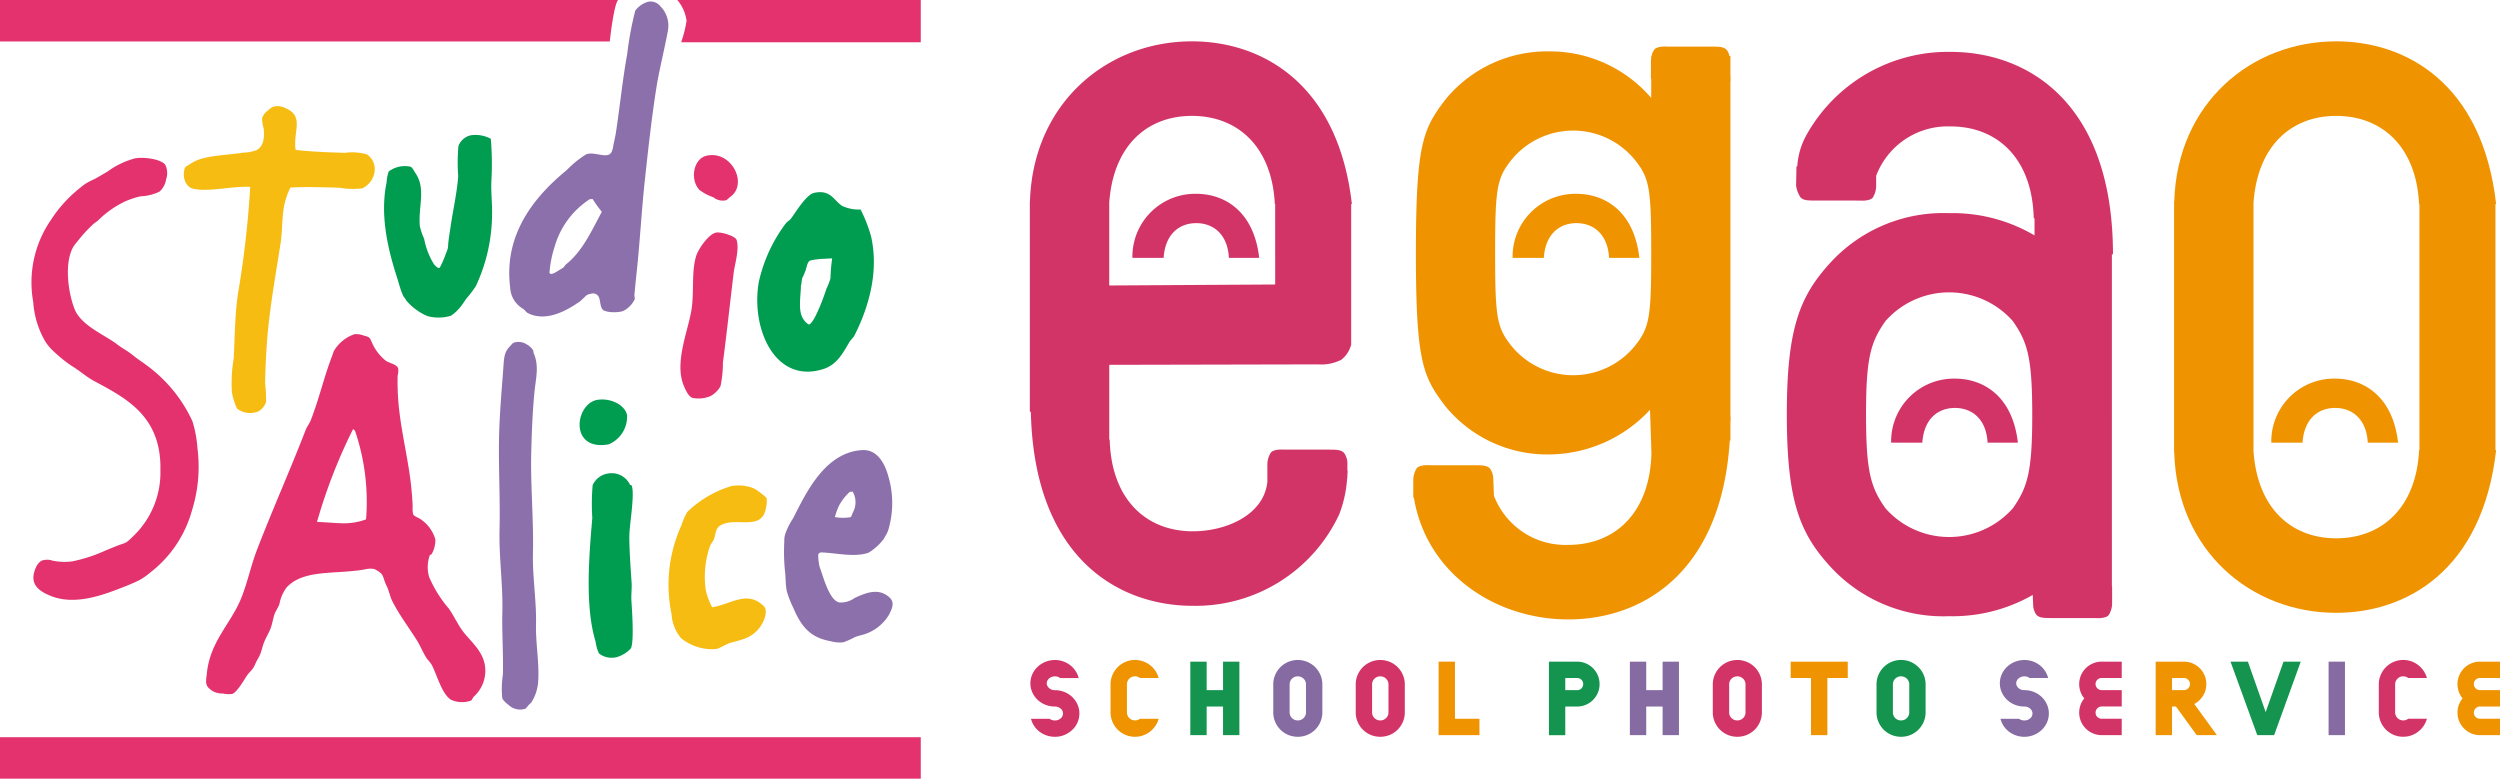 <svg xmlns="http://www.w3.org/2000/svg" width="240" height="74.754" viewBox="0 0 240 74.754">
  <defs>
    <style>
      .cls-1 {
        fill: #d33468;
      }

      .cls-2 {
        fill: #ef9300;
      }

      .cls-3 {
        fill: #14944e;
      }

      .cls-4 {
        fill: #856ba1;
      }

      .cls-5 {
        fill: #8c70ab;
      }

      .cls-6 {
        fill: #009c50;
      }

      .cls-7 {
        fill: #f6bc11;
      }

      .cls-8 {
        fill: #e3326e;
      }
    </style>
  </defs>
  <g id="レイヤー_2" data-name="レイヤー 2">
    <g id="header_footer" data-name="header／footer">
      <g>
        <g>
          <g>
            <path class="cls-1" d="M103.62,68.489a2.127,2.127,0,0,1-.183.873,2.186,2.186,0,0,1-.503.712,2.514,2.514,0,0,1-.747.48,2.341,2.341,0,0,1-.916.178,2.433,2.433,0,0,1-1.479-.49,2.281,2.281,0,0,1-.818-1.238h1.786a.847.847,0,0,0,.511.159.816.816,0,0,0,.553-.196.604.604,0,0,0,.223-.471.593.593,0,0,0-.223-.468.806.806,0,0,0-.553-.2,2.419,2.419,0,0,1-.919-.174,2.346,2.346,0,0,1-.749-.478,2.304,2.304,0,0,1-.501-.712,2.086,2.086,0,0,1-.185-.864,2.128,2.128,0,0,1,.185-.87,2.2,2.2,0,0,1,.501-.71,2.462,2.462,0,0,1,.749-.48,2.458,2.458,0,0,1,1.713-.048,2.472,2.472,0,0,1,.673.363,2.313,2.313,0,0,1,.511.55,2.248,2.248,0,0,1,.306.687H101.773a.814.814,0,0,0-.497-.161.877.877,0,0,0-.305.052.754.754,0,0,0-.252.144.675.675,0,0,0-.168.211.529.529,0,0,0-.063.256.54.54,0,0,0,.063.257.679.679,0,0,0,.168.211.737.737,0,0,0,.252.145.902.902,0,0,0,.305.05,2.414,2.414,0,0,1,.915.175,2.356,2.356,0,0,1,.745.481,2.248,2.248,0,0,1,.501.712A2.079,2.079,0,0,1,103.62,68.489Z"/>
            <path class="cls-2" d="M109.435,69.002h1.796a2.227,2.227,0,0,1-.319.691,2.46,2.46,0,0,1-.511.547,2.359,2.359,0,0,1-.665.359,2.235,2.235,0,0,1-.77.131,2.284,2.284,0,0,1-.917-.181,2.343,2.343,0,0,1-1.252-1.252,2.317,2.317,0,0,1-.184-.916v-2.673a2.313,2.313,0,0,1,.184-.918,2.352,2.352,0,0,1,1.252-1.251,2.361,2.361,0,0,1,1.687-.052,2.372,2.372,0,0,1,1.176.908,2.247,2.247,0,0,1,.319.692h-1.796a.77.77,0,0,0-.469-.161.768.768,0,0,0-.78.781v2.673a.77.77,0,0,0,.78.779A.775.775,0,0,0,109.435,69.002Z"/>
            <path class="cls-3" d="M118.982,63.518v7.056h-1.57V67.826H115.839v2.749H114.27V63.518h1.569v2.736h1.573V63.518Z"/>
            <path class="cls-4" d="M126.946,65.71v2.673a2.263,2.263,0,0,1-.186.916,2.311,2.311,0,0,1-.503.749,2.395,2.395,0,0,1-.75.503,2.419,2.419,0,0,1-1.838,0,2.406,2.406,0,0,1-.749-.503,2.337,2.337,0,0,1-.503-.749,2.281,2.281,0,0,1-.184-.916v-2.673a2.276,2.276,0,0,1,.184-.918,2.371,2.371,0,0,1,.503-.747,2.418,2.418,0,0,1,.749-.503,2.399,2.399,0,0,1,1.838,0,2.406,2.406,0,0,1,.75.503,2.344,2.344,0,0,1,.503.747A2.259,2.259,0,0,1,126.946,65.71Zm-1.571,2.673v-2.673a.738.738,0,0,0-.231-.555.776.776,0,0,0-.56-.226.771.771,0,0,0-.78.781v2.673a.773.773,0,0,0,.78.779.77.77,0,0,0,.56-.227A.735.735,0,0,0,125.375,68.382Z"/>
            <path class="cls-1" d="M134.862,65.71v2.673a2.288,2.288,0,0,1-.184.916,2.338,2.338,0,0,1-1.254,1.252,2.416,2.416,0,0,1-1.837,0,2.428,2.428,0,0,1-.751-.503,2.374,2.374,0,0,1-.503-.749,2.288,2.288,0,0,1-.184-.916v-2.673a2.284,2.284,0,0,1,.184-.918,2.409,2.409,0,0,1,.503-.747,2.44,2.44,0,0,1,.751-.503,2.397,2.397,0,0,1,1.837,0,2.346,2.346,0,0,1,1.254,1.251A2.284,2.284,0,0,1,134.862,65.71Zm-1.569,2.673v-2.673a.75.75,0,0,0-.23-.555.779.779,0,0,0-.561-.226.773.773,0,0,0-.782.781v2.673a.775.775,0,0,0,.782.779.773.773,0,0,0,.561-.227A.747.747,0,0,0,133.293,68.382Z"/>
            <path class="cls-2" d="M142.027,69.002v1.572h-3.922V63.518h1.57v5.484Z"/>
          </g>
          <g>
            <path class="cls-3" d="M153.559,65.672a2.129,2.129,0,0,1-.169.844,2.201,2.201,0,0,1-.46.68,2.093,2.093,0,0,1-.687.462,2.13,2.13,0,0,1-.837.169h-1.139v2.749h-1.569V63.518h2.708a2.156,2.156,0,0,1,1.524.63,2.157,2.157,0,0,1,.46.687A2.122,2.122,0,0,1,153.559,65.672Zm-1.571-.005a.573.573,0,0,0-.582-.577h-1.139v1.164h1.139a.561.561,0,0,0,.414-.169A.576.576,0,0,0,151.988,65.667Z"/>
            <path class="cls-4" d="M161.18,63.518v7.056h-1.57V67.826h-1.572v2.749h-1.57V63.518h1.57v2.735h1.572V63.518Z"/>
            <path class="cls-1" d="M169.142,65.71v2.673a2.308,2.308,0,0,1-.185.916,2.336,2.336,0,0,1-1.255,1.252,2.414,2.414,0,0,1-1.836,0,2.436,2.436,0,0,1-.75-.503,2.348,2.348,0,0,1-.503-.749,2.298,2.298,0,0,1-.185-.916v-2.673a2.294,2.294,0,0,1,.185-.918,2.371,2.371,0,0,1,.503-.747,2.448,2.448,0,0,1,.75-.503,2.395,2.395,0,0,1,1.836,0,2.345,2.345,0,0,1,1.255,1.251A2.303,2.303,0,0,1,169.142,65.71Zm-1.573,2.673v-2.673a.753.753,0,0,0-.228-.555.803.803,0,0,0-1.116,0,.75.75,0,0,0-.225.555v2.673a.748.748,0,0,0,.225.552.8.8,0,0,0,1.116,0A.751.751,0,0,0,167.569,68.382Z"/>
            <path class="cls-2" d="M177.385,63.518v1.571h-1.957v5.484h-1.57v-5.484H171.905V63.518Z"/>
            <path class="cls-3" d="M184.858,65.71v2.673a2.341,2.341,0,0,1-.691,1.665,2.338,2.338,0,0,1-.746.503,2.415,2.415,0,0,1-1.836,0,2.34,2.34,0,0,1-1.255-1.252,2.278,2.278,0,0,1-.183-.916v-2.673a2.274,2.274,0,0,1,.183-.918,2.349,2.349,0,0,1,1.255-1.251,2.353,2.353,0,0,1,2.582.503,2.333,2.333,0,0,1,.691,1.665Zm-1.569,2.673v-2.673a.741.741,0,0,0-.232-.555.779.779,0,0,0-.561-.226.77.77,0,0,0-.779.781v2.673a.772.772,0,0,0,.779.779.773.773,0,0,0,.561-.227A.74.74,0,0,0,183.289,68.382Z"/>
            <path class="cls-4" d="M196.689,68.489a2.126,2.126,0,0,1-.182.873,2.226,2.226,0,0,1-.503.712,2.521,2.521,0,0,1-.747.48,2.356,2.356,0,0,1-.918.178,2.408,2.408,0,0,1-.801-.131,2.5,2.5,0,0,1-.677-.36,2.311,2.311,0,0,1-.513-.551,2.372,2.372,0,0,1-.305-.687h1.786a.842.842,0,0,0,.51.16.812.812,0,0,0,.554-.197.604.604,0,0,0,0-.94.81.81,0,0,0-.554-.199,2.422,2.422,0,0,1-.918-.174,2.308,2.308,0,0,1-.748-.479,2.273,2.273,0,0,1-.502-.711,2.079,2.079,0,0,1-.185-.865,2.114,2.114,0,0,1,.185-.869,2.208,2.208,0,0,1,.502-.712,2.45,2.45,0,0,1,.748-.478,2.457,2.457,0,0,1,1.713-.048,2.515,2.515,0,0,1,.674.362,2.353,2.353,0,0,1,.511.551,2.206,2.206,0,0,1,.304.687h-1.78a.818.818,0,0,0-.497-.161.862.862,0,0,0-.304.052.751.751,0,0,0-.255.144.718.718,0,0,0-.169.211.551.551,0,0,0-.061.255.565.565,0,0,0,.061.258.752.752,0,0,0,.169.211.735.735,0,0,0,.255.145.96.96,0,0,0,.304.049,2.381,2.381,0,0,1,1.661.658,2.28,2.28,0,0,1,.499.712A2.079,2.079,0,0,1,196.689,68.489Z"/>
            <path class="cls-1" d="M203.686,69.001v1.573h-1.918a2.088,2.088,0,0,1-.844-.172,2.148,2.148,0,0,1-1.152-1.147,2.174,2.174,0,0,1-.041-1.58,1.973,1.973,0,0,1,.362-.63,1.959,1.959,0,0,1-.362-.632,2.168,2.168,0,0,1,.041-1.578,2.175,2.175,0,0,1,.463-.687,2.153,2.153,0,0,1,.688-.462,2.094,2.094,0,0,1,.844-.169H203.686v1.571h-1.918a.574.574,0,0,0-.42.167.544.544,0,0,0-.173.41.564.564,0,0,0,.173.417.576.576,0,0,0,.42.169H203.686v1.572h-1.918a.593.593,0,0,0-.593.593.551.551,0,0,0,.173.414.589.589,0,0,0,.42.169Z"/>
            <path class="cls-2" d="M210.649,67.581l2.172,2.993h-1.936l-1.995-2.749h-.376v2.749H206.944V63.518h2.709a2.157,2.157,0,0,1,1.525.63,2.207,2.207,0,0,1,.461.687,2.132,2.132,0,0,1,.167.836,2.064,2.064,0,0,1-.32,1.129A2.144,2.144,0,0,1,210.649,67.581Zm-.413-1.915a.576.576,0,0,0-.585-.577h-1.138v1.164h1.138a.561.561,0,0,0,.415-.169A.582.582,0,0,0,210.237,65.667Z"/>
            <path class="cls-3" d="M219.219,63.518h1.653l-2.556,7.056h-1.617l-2.569-7.056h1.666l1.709,4.843Z"/>
            <path class="cls-4" d="M225.116,63.518v7.056h-1.571V63.518Z"/>
            <path class="cls-1" d="M231.187,69.001h1.797a2.322,2.322,0,0,1-.322.692,2.367,2.367,0,0,1-1.173.906,2.38,2.38,0,0,1-1.69-.05,2.388,2.388,0,0,1-.748-.503,2.362,2.362,0,0,1-.502-.749,2.28,2.28,0,0,1-.184-.916v-2.673a2.276,2.276,0,0,1,.184-.918,2.344,2.344,0,0,1,1.25-1.251,2.331,2.331,0,0,1,.919-.183,2.3,2.3,0,0,1,.771.131,2.404,2.404,0,0,1,.662.362,2.37,2.37,0,0,1,.512.547,2.301,2.301,0,0,1,.322.692h-1.797a.781.781,0,0,0-.47-.161.755.755,0,0,0-.556.226.746.746,0,0,0-.228.555v2.673a.776.776,0,0,0,.783.779A.78.78,0,0,0,231.187,69.001Z"/>
            <path class="cls-2" d="M240,69.001v1.573h-1.918a2.098,2.098,0,0,1-.845-.172,2.17,2.17,0,0,1-1.148-1.147,2.102,2.102,0,0,1-.169-.838,2.234,2.234,0,0,1,.125-.743,2.151,2.151,0,0,1,.364-.63,2.132,2.132,0,0,1-.364-.632,2.218,2.218,0,0,1-.125-.742,2.095,2.095,0,0,1,.169-.836,2.18,2.18,0,0,1,1.148-1.148,2.104,2.104,0,0,1,.845-.169H240v1.571h-1.918a.578.578,0,0,0-.42.167.554.554,0,0,0-.171.41.581.581,0,0,0,.591.587H240v1.572h-1.918a.589.589,0,0,0-.591.593.562.562,0,0,0,.171.414.593.593,0,0,0,.42.169Z"/>
          </g>
          <g>
            <g>
              <path class="cls-2" d="M239.563,33.078V19.591h.066C238.299,7.917,230.902,3.969,224.277,3.969c-8.181,0-15.267,5.952-15.55,15.38h-.014v.176c0,.022-.001.043-.001.066h.001V43.212h-.001c0,.022.001.043.001.065v.175h.014c.283,9.427,7.369,15.38,15.55,15.38,6.625,0,14.022-3.948,15.352-15.621H239.563Zm-7.297,10.135h-.032c-.271,5.522-3.573,8.464-7.958,8.464-4.349,0-7.559-2.902-7.94-8.341v-1.144l.044.017-.044-.023V20.617l.044-.022-.044.016V19.467c.38-5.441,3.591-8.342,7.94-8.342,4.385,0,7.687,2.942,7.958,8.465h.032V43.212Z"/>
              <path class="cls-1" d="M114.427,3.969c-8.181,0-15.269,5.952-15.551,15.38H98.865v.176c-.002.022-.004.043-.004.066H98.865V39.505l.096.049c.324,13.998,8.39,18.605,15.549,18.605a15.221,15.221,0,0,0,14.058-8.787,11.739,11.739,0,0,0,.761-3.498l.021-.01v-.226c.007-.146.02-.292.027-.438l-.027.002v-.774a1.757,1.757,0,0,0-.317-.947c-.287-.287-.623-.316-1.492-.316h-4.278s-.949-.087-1.262.287a2.152,2.152,0,0,0-.334,1.119v1.68c-.308,3.136-3.891,4.753-7.157,4.753-4.474,0-7.829-3.058-7.978-8.797l-.044-.023v-7.16L126.518,34.98a4.272,4.272,0,0,0,2.241-.44,2.679,2.679,0,0,0,.954-1.462h0V19.591h.067C128.45,7.917,121.05,3.969,114.427,3.969Zm7.99,23.342-15.931.095V19.467c.379-5.441,3.588-8.342,7.94-8.342,4.383,0,7.685,2.942,7.957,8.465h.033Z"/>
              <path class="cls-2" d="M166.122,39.998V7.751l.021-.008s-.007-.244-.021-.558V5.377h-.1a1.235,1.235,0,0,0-.267-.592c-.284-.284-.613-.31-1.471-.31-1.955,0-4.222,0-4.222-.003,0,0-.934-.082-1.245.283a1.496,1.496,0,0,0-.265.622h-.034v.202c-.023.163-.027.282-.027.282l-.004,1.657.031.013V9.403a12.815,12.815,0,0,0-9.769-4.47,12.619,12.619,0,0,0-9.988,4.622c-2.162,2.834-2.834,4.249-2.834,14.761,0,10.437.671,11.854,2.834,14.687a12.614,12.614,0,0,0,9.988,4.622,13.324,13.324,0,0,0,9.653-4.285l.116,3.468v.297l.007-.002.014.406c-.148,5.741-3.504,8.799-7.977,8.799a7.342,7.342,0,0,1-7.146-4.725l-.061-1.657a1.735,1.735,0,0,0-.316-.947c-.288-.287-.623-.315-1.495-.315-1.978,0-4.275,0-4.275-.001,0,0-.947-.087-1.262.288a2.151,2.151,0,0,0-.331,1.12l-.003,1.678.06.028c1.199,7.252,7.776,11.688,14.829,11.688,6.91,0,14.679-4.284,15.498-17.176l.061-.005V40.648c.004-.221.024-.421.024-.644Zm-9.096-6.885a7.647,7.647,0,0,1-12.003,0c-1.342-1.715-1.491-2.759-1.491-8.798,0-6.113.15-7.157,1.491-8.871a7.647,7.647,0,0,1,12.003,0c1.342,1.714,1.493,2.758,1.493,8.871C158.518,30.354,158.367,31.398,157.026,33.113Z"/>
              <path class="cls-1" d="M202.74,24.39l.106.05c0-14.685-8.276-19.459-15.581-19.459a15.544,15.544,0,0,0-13.931,8.137,7.125,7.125,0,0,0-.795,2.839l-.08.028-.035,1.842a2.755,2.755,0,0,0,.423,1.118c.284.282.612.309,1.472.309,1.953,0,4.221,0,4.221.002,0,0,.933.084,1.245-.284a2.167,2.167,0,0,0,.326-1.105v-.992a7.344,7.344,0,0,1,7.152-4.737c4.473,0,7.828,3.056,7.975,8.796l.077.036v1.631a15.464,15.464,0,0,0-8.2-2.138,14.707,14.707,0,0,0-11.48,4.846c-2.907,3.205-4.1,6.338-4.1,14.464,0,8.2,1.193,11.331,4.1,14.537a14.702,14.702,0,0,0,11.48,4.846,15.512,15.512,0,0,0,8.031-2.042c.019.494.036.974.036.974a1.699,1.699,0,0,0,.314.934c.282.284.613.311,1.471.311H201.186s.937.087,1.248-.282a2.116,2.116,0,0,0,.328-1.102V56.291l-.021-.013Zm-9.509,24.405a8.155,8.155,0,0,1-12.227,0c-1.418-2.013-1.865-3.505-1.865-9.021,0-5.443.446-6.933,1.865-8.949a8.155,8.155,0,0,1,12.227,0c1.416,2.016,1.865,3.506,1.865,9.025C195.096,45.291,194.648,46.783,193.232,48.796Z"/>
            </g>
            <path class="cls-2" d="M224.172,39.163c1.729,0,3.028,1.159,3.134,3.334h2.911c-.523-4.596-3.437-6.15-6.045-6.15a6.03,6.03,0,0,0-6.127,6.15h2.999C221.176,40.321,222.449,39.163,224.172,39.163Z"/>
            <path class="cls-1" d="M187.676,39.163c1.725,0,3.024,1.159,3.13,3.334h2.91c-.521-4.596-3.434-6.15-6.041-6.15a6.026,6.026,0,0,0-6.126,6.15h2.997C184.679,40.321,185.949,39.163,187.676,39.163Z"/>
            <path class="cls-2" d="M151.338,21.422c1.725,0,3.025,1.159,3.131,3.332h2.911c-.523-4.594-3.434-6.148-6.042-6.148a6.029,6.029,0,0,0-6.128,6.148h2.999C148.341,22.581,149.613,21.422,151.338,21.422Z"/>
            <path class="cls-1" d="M114.84,21.422c1.725,0,3.026,1.159,3.133,3.332h2.91c-.524-4.594-3.436-6.148-6.043-6.148a6.028,6.028,0,0,0-6.128,6.148H111.71C111.842,22.581,113.112,21.422,114.84,21.422Z"/>
          </g>
        </g>
        <g>
          <g>
            <path class="cls-5" d="M82.042,57.408a2.22,2.22,0,0,1-1.461.426c-.901-.155-1.479-2.205-1.794-3.124a3.772,3.772,0,0,1-.142-.444,6.434,6.434,0,0,1-.1-.999.293.293,0,0,1,.299-.234c1.34.032,3.219.512,4.545.021a5.156,5.156,0,0,0,1.46-1.333c.062-.114.12-.217.186-.328a2.31,2.31,0,0,0,.247-.534,9.042,9.042,0,0,0-.009-5.158c-.325-1.184-1.044-2.571-2.491-2.492-3.585.199-5.405,4.119-6.646,6.554a6.331,6.331,0,0,0-.777,1.582,2.35,2.35,0,0,0-.067.648,18.723,18.723,0,0,0,.053,2.708c.099.779.045,1.359.197,2.088a9.809,9.809,0,0,0,.604,1.54c.739,1.743,1.59,2.875,3.579,3.222a3.266,3.266,0,0,0,1.231.11,7.276,7.276,0,0,0,1.107-.496c.462-.181.843-.21,1.292-.415a4.255,4.255,0,0,0,2.004-1.766c.31-.608.554-1.178,0-1.662C84.337,56.436,83.178,56.879,82.042,57.408Zm-1.511-8.835a4.799,4.799,0,0,1,1.066-1.367c.012.022.225-.013.258-.015a2.038,2.038,0,0,1,.02,2.008c-.073.134-.109.394-.24.451a4.262,4.262,0,0,1-1.484-.01A6.41,6.41,0,0,1,80.531,48.573Z"/>
            <path class="cls-6" d="M58.389,45.455A1.943,1.943,0,0,1,60.476,46.524c.011.025.162.068.17.09.299.792-.182,3.586-.222,4.626-.043,1.142.123,3.343.211,4.715.035.575-.057,1.166-.017,1.746.052.812.272,3.855-.049,4.54a3.009,3.009,0,0,1-1.142.771,1.969,1.969,0,0,1-1.92-.278,3.76,3.76,0,0,1-.332-1.14c-1.01-3.339-.653-7.919-.314-11.879a20.801,20.801,0,0,1,.034-3.14A1.933,1.933,0,0,1,58.389,45.455Z"/>
            <path class="cls-7" d="M70.206,46.668a3.841,3.841,0,0,1,2.196.233,6.701,6.701,0,0,1,1.184.9,2.134,2.134,0,0,1-.042.877c-.333,2.457-3.016.824-4.451,1.807-.398.266-.374.748-.546,1.252-.08.238-.32.477-.398.72a8.992,8.992,0,0,0-.393,4.214,7.114,7.114,0,0,0,.611,1.631c1.732-.288,3.209-1.528,4.702-.335.366.292.518.44.409,1.116a3.196,3.196,0,0,1-1.895,2.195,14.501,14.501,0,0,1-1.462.428c-.405.135-.977.51-1.37.599a4.67,4.67,0,0,1-3.375-1.049,3.944,3.944,0,0,1-.908-2.313,13.791,13.791,0,0,1,.954-8.527,7.107,7.107,0,0,1,.544-1.254A10.323,10.323,0,0,1,70.206,46.668Z"/>
            <path class="cls-8" d="M46.533,63.773c-.247-1.294-1.314-2.188-1.997-3.042-.556-.7-.92-1.534-1.428-2.285a11.715,11.715,0,0,1-1.909-3.046,3.39,3.39,0,0,1,.063-2.102c.01-.028.157-.076.17-.094a2.734,2.734,0,0,0,.364-1.418,3.522,3.522,0,0,0-1.412-1.938c-.179-.136-.648-.281-.727-.486a3.13,3.13,0,0,1-.041-.785c-.046-.903-.103-1.606-.219-2.524-.263-2.061-.766-4.228-1.032-6.327a23.875,23.875,0,0,1-.191-3.659,1.905,1.905,0,0,0,.05-.703c-.128-.399-.862-.5-1.175-.726a4.442,4.442,0,0,1-1.308-1.68c-.261-.566-.204-.583-.828-.744a1.943,1.943,0,0,0-.881-.131,3.642,3.642,0,0,0-2.002,1.655c-.028.104-.103.311-.141.417-.854,2.237-1.193,3.958-2.056,6.193-.112.284-.37.618-.476.9-1.501,3.873-3.16,7.584-4.645,11.431-.602,1.541-.904,3.063-1.506,4.626-1.01,2.6-3.093,4.232-3.366,7.517a4.04,4.04,0,0,0-.055.616.872.872,0,0,0,.365.709,2.183,2.183,0,0,0,.296.218,2.039,2.039,0,0,0,.97.212,2.294,2.294,0,0,0,.878.039c.457-.151,1.121-1.32,1.394-1.732.173-.267.51-.554.658-.821.105-.193.14-.278.232-.479.068-.149.252-.455.323-.603.215-.446.262-.847.456-1.333.159-.423.469-.913.628-1.343.168-.468.205-.854.366-1.332.096-.279.383-.704.473-.985a3.783,3.783,0,0,1,.705-1.611c1.64-1.737,4.597-1.224,7.425-1.701a2.475,2.475,0,0,1,.828-.074l.131.023a2.043,2.043,0,0,1,.724.487,1.483,1.483,0,0,1,.205.432,5.117,5.117,0,0,0,.283.724c.189.339.323,1.019.522,1.413.665,1.331,1.618,2.583,2.386,3.808.345.557.523,1.055.872,1.619.142.231.427.498.562.756.503.981.959,2.785,1.835,3.313a2.537,2.537,0,0,0,1.927.074c.073-.04.184-.302.243-.363A3.341,3.341,0,0,0,46.533,63.773ZM35.14,49.862a6.252,6.252,0,0,1-2.165.376c-.936-.021-1.743-.112-2.543-.129a51.169,51.169,0,0,1,3.466-8.922l.184.165A21.162,21.162,0,0,1,35.14,49.862Z"/>
            <path class="cls-6" d="M57.419,38.375c1.331-.17,2.639.577,2.779,1.511a2.874,2.874,0,0,1-1.778,2.775C54.573,43.338,55.2,38.655,57.419,38.375Z"/>
            <path class="cls-5" d="M49.422,32.867a1.479,1.479,0,0,1,1.166.208,1.72,1.72,0,0,1,.611.584l.009.174c.566,1.272.247,2.393.116,3.666-.207,1.993-.276,4.056-.327,6.047-.072,3.14.241,6.355.167,9.52-.057,2.248.346,4.688.294,6.803-.048,1.873.312,3.629.215,5.409A4.26,4.26,0,0,1,51.027,67.405a1.128,1.128,0,0,1-.179.185l-.092.092c-.101.088-.219.321-.362.367a1.606,1.606,0,0,1-1.56-.364c-.194-.152-.547-.434-.616-.67a8.938,8.938,0,0,1,.063-2.274c.046-2.025-.104-4.018-.056-5.94.067-2.769-.339-5.26-.267-8.029.069-2.971-.116-5.99-.044-9.002.051-2.097.256-4.402.402-6.401.072-1.011.079-1.574.649-2.13C49.093,33.109,49.179,32.925,49.422,32.867Z"/>
            <path class="cls-6" d="M83.621,22.685a13.981,13.981,0,0,0-1.005-2.57,3.852,3.852,0,0,1-1.766-.343c-.799-.521-1.108-1.599-2.69-1.258-.769.164-1.776,1.874-2.23,2.478-.128.166-.38.294-.5.463a14.593,14.593,0,0,0-2.59,5.642c-.771,4.514,1.61,9.804,6.206,8.33,1.303-.421,1.869-1.526,2.489-2.579.117-.206.382-.431.489-.636C83.174,29.952,84.462,26.372,83.621,22.685ZM79.725,26.735a6.973,6.973,0,0,1-.385.983c-.44,1.37-1.373,3.644-1.743,3.414-.986-.711-.83-1.807-.712-3.459a1.133,1.133,0,0,1,.034-.37c.026-.092.033-.31.096-.599a7.646,7.646,0,0,0,.311-.716c.127-.334.161-.862.472-.985a7.366,7.366,0,0,1,1.392-.161c.238-.024.457-.024.698-.036A16.459,16.459,0,0,0,79.725,26.735Z"/>
            <path class="cls-8" d="M68.746,22.329c.505-.09,1.839.344,1.96.685.305.888-.189,2.436-.272,3.16-.355,2.928-.664,5.813-1.034,8.622a11.099,11.099,0,0,1-.232,2.284,2.503,2.503,0,0,1-.915.923,2.922,2.922,0,0,1-1.824.184,1.303,1.303,0,0,1-.436-.45,4.681,4.681,0,0,1-.323-.646c-1.009-2.288.468-5.46.742-7.559.225-1.738-.039-3.53.436-5.005C67.055,23.89,68.037,22.454,68.746,22.329Z"/>
            <path class="cls-8" d="M67.834,14.948c2.393-.547,4.06,2.76,2.22,3.991-.068.045-.263.26-.336.28a1.42,1.42,0,0,1-1.239-.284,4.572,4.572,0,0,1-1.348-.716C66.214,17.208,66.575,15.234,67.834,14.948Z"/>
            <path class="cls-8" d="M12.957,15.202c1.007-.169,2.587.121,2.919.634a1.87,1.87,0,0,1,.07,1.394,1.972,1.972,0,0,1-.637,1.169,4.567,4.567,0,0,1-1.812.447,8.034,8.034,0,0,0-1.547.518,9.502,9.502,0,0,0-2.527,1.791c-.191.17-.339.233-.522.409a13.752,13.752,0,0,0-1.497,1.651,3.964,3.964,0,0,0-.345.448c-.893,1.466-.556,4.341.1,6.005.581,1.482,2.596,2.354,3.837,3.208.09.058.264.193.355.261.406.297.776.495,1.186.795.12.086.349.272.467.365.378.288.696.487,1.081.778a13.77,13.77,0,0,1,4.388,5.362,11.459,11.459,0,0,1,.484,2.596,14.112,14.112,0,0,1-.555,6.061,11.299,11.299,0,0,1-3.941,5.84,6.582,6.582,0,0,1-1.118.781c-.473.225-.832.382-1.311.571-1.903.745-4.696,1.88-7.1.946-1.261-.494-2.212-1.207-1.458-2.811a1.246,1.246,0,0,1,.55-.605,1.533,1.533,0,0,1,.992,0,5.757,5.757,0,0,0,1.926.075,14.685,14.685,0,0,0,3.181-1.04c.542-.218,1.053-.438,1.541-.608a2.265,2.265,0,0,0,.492-.201,4.424,4.424,0,0,0,.52-.462,8.445,8.445,0,0,0,2.723-6.435c.114-5.202-3.303-6.926-6.392-8.581-.652-.351-1.289-.907-1.904-1.298-.194-.125-.319-.201-.5-.331A13.958,13.958,0,0,1,4.959,33.549a4.647,4.647,0,0,1-.609-.763A8.631,8.631,0,0,1,3.192,28.999a10.549,10.549,0,0,1,1.686-7.868,12.711,12.711,0,0,1,2.725-3.028c.154-.126.408-.338.573-.443a5.463,5.463,0,0,1,.779-.414c.402-.195.854-.485,1.359-.77A7.928,7.928,0,0,1,12.957,15.202Z"/>
            <path class="cls-6" d="M45.18,12.989a3.118,3.118,0,0,1,1.939.334,28.885,28.885,0,0,1,.046,4.195c-.025,1.117.096,1.975.074,3.055a16.464,16.464,0,0,1-1.561,6.901,10.948,10.948,0,0,1-.901,1.182c-.165.227-.458.686-.669.927l-.127.128a3.38,3.38,0,0,1-.691.597,4.011,4.011,0,0,1-2.272.03,5.516,5.516,0,0,1-1.999-1.47c-.06-.084-.047-.092-.104-.176-.014-.019-.169-.22-.18-.244a5.668,5.668,0,0,1-.347-.912c-.076-.226-.2-.67-.27-.891-.893-2.742-1.656-6.026-1.004-9.125A3.641,3.641,0,0,1,37.321,16.46a2.578,2.578,0,0,1,2.076-.46c.184.049.35.424.467.587,1.064,1.544.269,3.194.443,5.137a6.091,6.091,0,0,0,.414,1.201,6.968,6.968,0,0,0,.72,2.06c.07.106.221.437.347.514l.167.159c.091.038.154.096.262.042a10.591,10.591,0,0,0,.511-1.132,2.071,2.071,0,0,1,.105-.281c.033-.072.115-.306.137-.377a1.47,1.47,0,0,0,.052-.405c.046-.587.155-1.186.251-1.85.217-1.507.606-3.175.715-4.758a17.351,17.351,0,0,1,.023-2.885A1.656,1.656,0,0,1,45.18,12.989Z"/>
            <path class="cls-7" d="M26.331,10.218a1.677,1.677,0,0,1,1.145.201c1.758.761.629,2.277.908,3.975,1.442.164,3.223.238,4.735.276a5.223,5.223,0,0,1,2.105.15,1.698,1.698,0,0,1,.707,1.8,2.072,2.072,0,0,1-1.146,1.459,7.157,7.157,0,0,1-2.191-.059c-1.641-.037-3.05-.102-4.719-.016a7.606,7.606,0,0,0-.606,1.78c-.215,1.23-.149,2.388-.337,3.6-.481,3.106-1.104,6.445-1.325,9.771-.08,1.217-.137,2.424-.158,3.595a15.57,15.57,0,0,1,.096,1.831,1.695,1.695,0,0,1-.74.912,2.061,2.061,0,0,1-2.022-.245,1.033,1.033,0,0,1-.12-.232l-.078-.194a5.539,5.539,0,0,1-.325-1.207,14.385,14.385,0,0,1,.179-3.243c.109-2.198.112-4.03.385-6.052a94.381,94.381,0,0,0,1.199-10.378c-1.648-.099-3.83.489-5.406.196-.689-.128-1.165-.942-.889-1.964.05-.193.417-.351.586-.465,1.171-.815,3.195-.766,5.017-1.052a4.103,4.103,0,0,0,1.296-.241c.628-.33.806-1.117.676-2.134a2.914,2.914,0,0,1-.136-.953,1.432,1.432,0,0,1,.57-.73A1.321,1.321,0,0,1,26.331,10.218Z"/>
            <path class="cls-5" d="M63.418.625a1.21,1.21,0,0,0-1.163-.463,2.318,2.318,0,0,0-1.267.854,30.815,30.815,0,0,0-.774,4.161c-.432,2.343-.718,5.165-1.089,7.57-.082.538-.228,1.027-.275,1.416a2.326,2.326,0,0,1-.123.392c-.355.803-1.653-.068-2.462.266a9.546,9.546,0,0,0-1.845,1.496c-2.874,2.357-6.121,5.995-5.441,11.299a2.468,2.468,0,0,0,1.242,2.032c.143.102.297.328.458.411,1.784.907,3.825-.301,5.013-1.137.128-.093.587-.574.663-.605a2.296,2.296,0,0,0,.215-.092l.126-.011a.621.621,0,0,1,.813.353c.133.341.101.823.32,1.12.243.328,1.496.369,2.022.155a2.414,2.414,0,0,0,1.075-1.104c.037-.137-.037-.302-.021-.436.065-.711.137-1.461.227-2.284.305-2.821.452-5.754.771-8.695.32-2.968.651-5.983,1.108-8.886.116-.765.301-1.634.479-2.472.078-.364.617-2.792.653-3.192A2.616,2.616,0,0,0,63.418.625ZM54.362,25.359c-.084.062-.248.323-.333.368-.404.214-1.136.802-1.278.466a10.423,10.423,0,0,1,.483-2.474,8.087,8.087,0,0,1,3.392-4.603,1.544,1.544,0,0,0,.263-.013,12.071,12.071,0,0,0,.886,1.229C56.809,22.12,55.93,24.109,54.362,25.359Z"/>
          </g>
          <path class="cls-8" d="M0,0H59.347s-.368.073-.812,3.981H0Z"/>
          <path class="cls-8" d="M0,70.772H88.393v3.982H0Z"/>
          <path class="cls-8" d="M65.023,0a3.842,3.842,0,0,1,.885,1.991,11.1,11.1,0,0,1-.517,2.064H88.393V0H65.023"/>
        </g>
      </g>
    </g>
  </g>
</svg>
